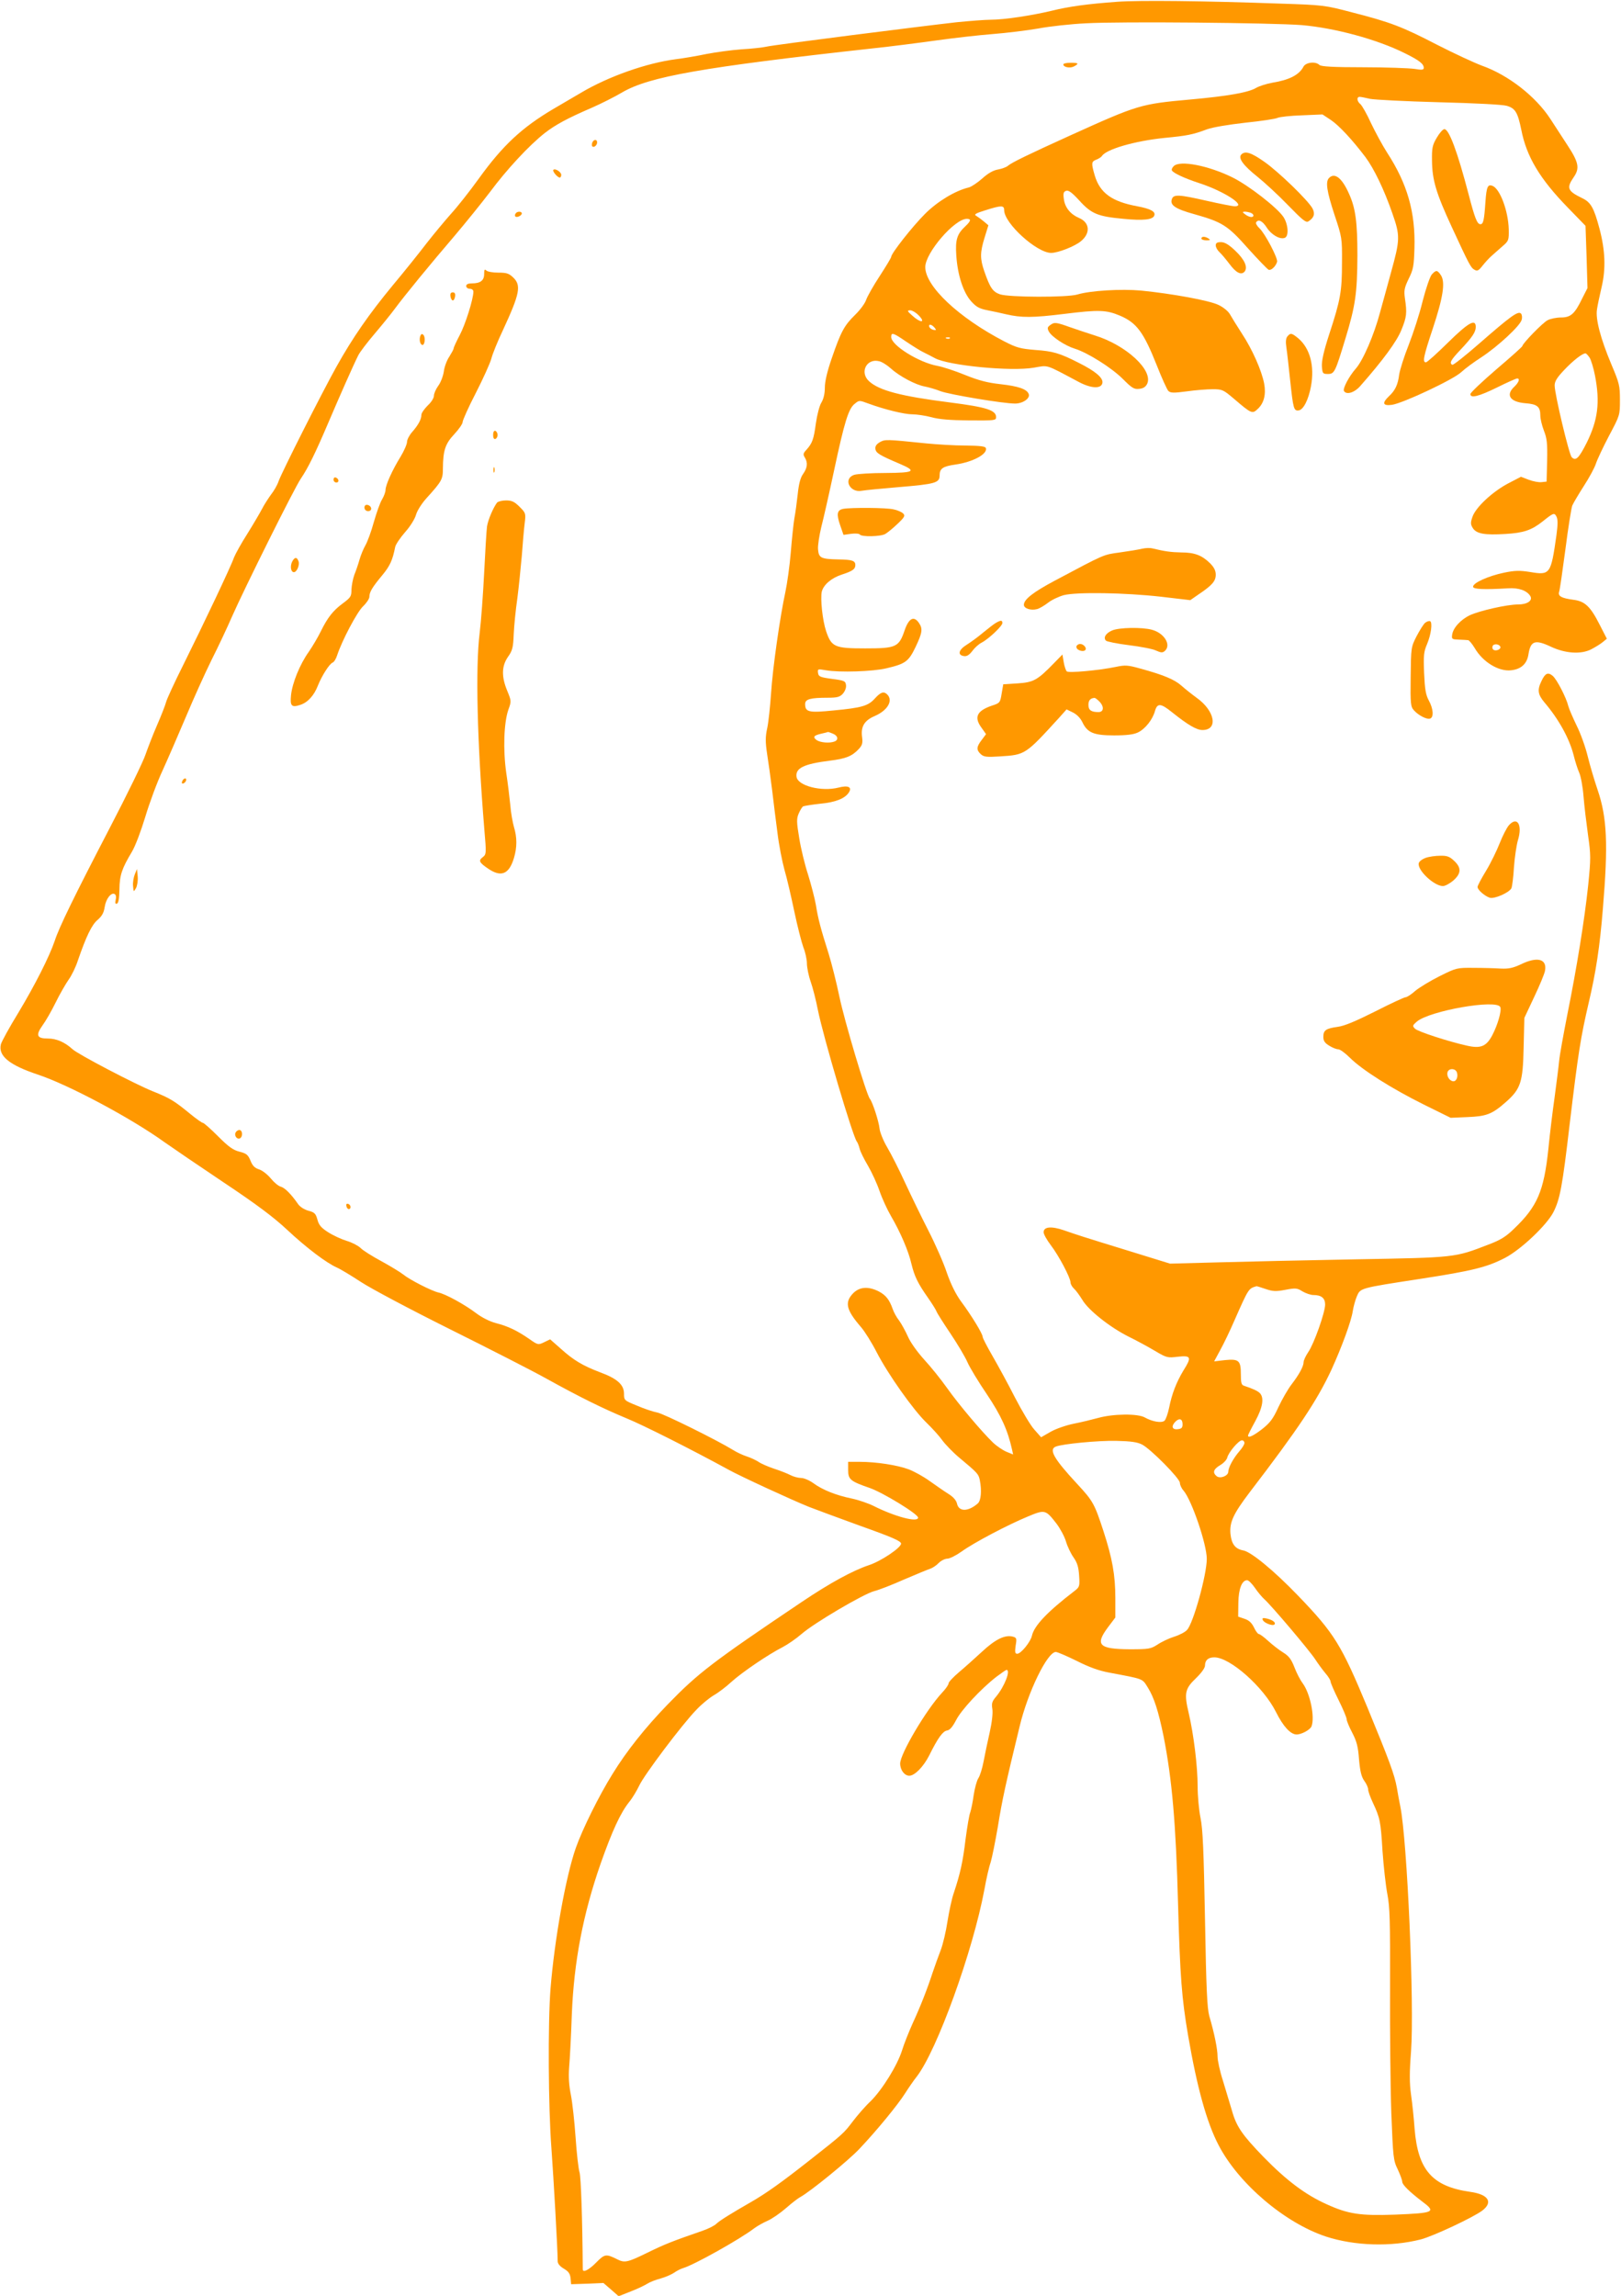 <?xml version="1.0" standalone="no"?>
<!DOCTYPE svg PUBLIC "-//W3C//DTD SVG 20010904//EN"
 "http://www.w3.org/TR/2001/REC-SVG-20010904/DTD/svg10.dtd">
<svg version="1.0" xmlns="http://www.w3.org/2000/svg"
 width="904pt" height="1280pt" viewBox="0 0 904 1280"
 preserveAspectRatio="xMidYMid meet">
<g transform="translate(0,1280) scale(0.1,-0.1)"
fill="#ff9800" stroke="none">
<path d="M6230 12790 c-165 -12 -268 -26 -365 -50 -113 -27 -266 -50 -340 -50
-33 0 -118 -7 -190 -14 -212 -24 -1017 -126 -1060 -136 -22 -5 -85 -12 -140
-15 -55 -4 -143 -16 -195 -26 -52 -11 -129 -24 -170 -29 -163 -21 -376 -96
-528 -186 -53 -31 -124 -73 -157 -92 -174 -103 -281 -202 -415 -388 -51 -71
-120 -158 -153 -194 -32 -36 -94 -110 -137 -165 -42 -55 -127 -161 -189 -235
-133 -161 -224 -292 -315 -455 -84 -151 -303 -585 -322 -637 -7 -22 -27 -56
-43 -76 -15 -21 -38 -56 -49 -78 -12 -23 -49 -86 -82 -139 -34 -53 -67 -113
-75 -133 -16 -48 -171 -374 -283 -599 -49 -98 -92 -191 -96 -208 -4 -16 -27
-75 -51 -130 -24 -55 -52 -129 -64 -163 -11 -35 -101 -220 -200 -410 -198
-381 -282 -553 -306 -628 -30 -88 -110 -246 -202 -399 -51 -83 -94 -162 -98
-177 -16 -65 47 -116 206 -169 172 -57 522 -244 705 -376 44 -31 192 -132 331
-225 186 -124 279 -194 355 -265 108 -101 220 -185 277 -210 19 -8 80 -45 135
-81 55 -36 277 -154 498 -264 219 -109 460 -232 535 -274 188 -104 316 -167
446 -221 94 -38 367 -176 572 -288 61 -34 349 -167 446 -206 30 -12 158 -59
284 -105 183 -65 230 -86 230 -100 0 -23 -112 -98 -179 -120 -90 -30 -217 -99
-376 -206 -498 -335 -577 -396 -746 -570 -126 -130 -230 -261 -308 -388 -75
-120 -168 -308 -205 -413 -56 -160 -119 -511 -141 -786 -15 -195 -12 -665 5
-886 12 -164 35 -567 35 -632 0 -13 12 -28 34 -41 27 -16 35 -28 38 -54 l3
-33 90 3 90 4 43 -37 42 -37 68 27 c37 14 78 34 92 43 14 9 47 22 74 29 26 7
60 22 75 32 14 10 37 22 51 26 61 18 315 160 395 221 17 13 51 32 76 43 25 11
71 43 102 70 32 28 68 56 80 62 54 29 269 204 329 268 95 100 215 246 256 311
19 30 48 72 64 92 113 145 314 701 378 1045 11 62 27 130 35 152 7 22 25 111
40 198 24 150 44 240 121 557 46 193 155 416 202 416 9 0 62 -23 117 -50 69
-35 125 -55 180 -65 196 -37 184 -32 216 -83 35 -56 59 -131 88 -272 47 -239
69 -484 81 -945 11 -392 20 -515 56 -725 50 -290 104 -484 170 -610 112 -215
369 -433 598 -509 159 -52 362 -59 530 -16 69 18 293 123 343 161 61 47 33 90
-68 104 -211 30 -291 121 -310 350 -4 58 -13 144 -20 192 -9 66 -9 123 0 240
19 261 -21 1177 -60 1368 -5 25 -14 71 -19 103 -13 73 -42 151 -164 447 -146
351 -184 413 -387 624 -134 139 -260 243 -305 252 -45 8 -66 35 -72 92 -6 65
16 112 107 232 272 355 376 512 455 681 59 129 112 274 120 329 4 25 14 62 23
83 20 46 14 45 353 97 292 45 372 65 473 117 90 47 233 183 270 255 37 73 50
143 91 493 48 401 61 481 106 675 40 169 62 313 79 525 30 359 23 507 -29 660
-17 50 -42 133 -55 186 -13 54 -41 132 -63 175 -21 44 -42 92 -46 108 -11 46
-64 149 -87 168 -26 22 -42 15 -62 -28 -25 -50 -21 -76 16 -120 80 -94 139
-201 163 -295 8 -33 22 -77 31 -97 9 -20 20 -80 24 -132 4 -52 16 -149 25
-215 16 -112 16 -130 1 -280 -20 -190 -63 -457 -117 -725 -21 -107 -42 -222
-45 -255 -3 -33 -15 -123 -25 -200 -11 -77 -27 -207 -35 -290 -25 -237 -62
-322 -192 -446 -45 -44 -76 -63 -143 -88 -188 -73 -183 -72 -740 -82 -278 -5
-624 -13 -770 -17 l-265 -7 -220 68 c-280 86 -297 92 -372 118 -70 24 -113 20
-113 -11 0 -11 18 -43 40 -72 45 -59 110 -182 110 -208 0 -9 9 -25 20 -35 11
-10 31 -38 46 -62 33 -57 154 -153 258 -205 45 -22 111 -58 148 -80 64 -38 69
-39 127 -32 74 8 78 -2 30 -78 -39 -65 -64 -130 -79 -206 -7 -34 -19 -67 -26
-73 -17 -14 -68 -5 -109 18 -39 23 -177 21 -260 -2 -33 -9 -94 -24 -135 -32
-41 -8 -100 -28 -130 -45 l-54 -31 -38 43 c-21 23 -69 104 -108 179 -38 75
-95 179 -125 231 -30 52 -55 100 -55 107 0 17 -63 120 -121 198 -29 40 -56 94
-79 160 -18 55 -65 161 -103 235 -38 74 -96 194 -129 265 -33 72 -78 161 -100
198 -22 37 -41 85 -43 105 -4 40 -39 148 -54 166 -19 23 -142 435 -170 570
-16 77 -43 184 -59 236 -45 142 -60 198 -72 275 -7 39 -27 115 -44 170 -18 55
-40 146 -49 203 -15 89 -15 108 -3 136 8 19 19 36 24 40 6 3 49 10 95 15 87 8
139 29 161 63 19 30 -4 41 -58 27 -95 -24 -227 10 -234 60 -7 49 42 72 185 90
90 11 125 25 162 65 19 20 23 33 19 64 -9 61 12 95 70 120 72 31 104 86 70
120 -19 19 -36 14 -68 -21 -38 -43 -74 -53 -232 -68 -138 -14 -158 -9 -158 36
0 27 29 35 126 35 53 0 67 4 84 22 12 14 20 33 18 48 -3 23 -8 26 -78 35 -67
9 -75 13 -78 33 -3 23 -2 23 45 15 76 -13 261 -7 336 11 107 25 124 38 163
119 38 80 41 102 18 135 -28 40 -56 25 -79 -42 -32 -94 -47 -101 -220 -101
-171 0 -188 8 -218 96 -20 59 -33 182 -24 221 10 38 53 75 110 94 62 20 77 31
77 54 0 24 -19 30 -93 31 -99 2 -111 8 -115 56 -2 22 7 78 18 124 12 46 44
187 71 314 58 272 81 348 116 374 24 20 25 20 76 1 90 -33 200 -60 245 -60 24
0 72 -7 106 -16 42 -12 106 -17 211 -18 142 -1 150 0 150 18 0 39 -53 56 -256
82 -276 35 -397 67 -453 119 -54 50 -12 129 57 111 15 -3 45 -22 66 -41 47
-43 140 -92 189 -100 20 -4 60 -15 87 -26 51 -19 349 -69 416 -69 43 0 85 29
76 53 -10 28 -59 44 -157 55 -72 8 -120 20 -197 51 -56 23 -126 46 -155 51
-104 19 -258 115 -258 161 0 28 11 24 84 -26 36 -24 80 -52 98 -60 18 -9 46
-23 62 -32 75 -41 424 -75 551 -53 84 14 60 22 250 -79 71 -38 128 -40 133 -5
4 28 -40 65 -132 111 -108 55 -144 65 -244 72 -82 7 -102 12 -172 48 -254 132
-440 307 -440 414 0 79 163 269 232 269 25 0 23 -12 -8 -41 -47 -44 -57 -75
-51 -163 7 -109 39 -207 83 -256 29 -32 46 -41 92 -50 31 -6 77 -16 102 -22
86 -20 148 -20 326 2 193 24 234 22 310 -10 94 -40 132 -93 206 -279 27 -69
56 -132 63 -140 12 -12 28 -13 103 -3 49 7 114 12 145 12 53 0 59 -3 117 -52
99 -85 104 -87 134 -58 35 32 47 81 36 141 -14 73 -66 191 -124 279 -28 43
-58 92 -67 108 -9 16 -36 39 -64 52 -51 25 -261 63 -432 80 -110 10 -282 0
-355 -22 -58 -17 -379 -16 -431 1 -41 14 -56 37 -88 129 -24 70 -24 104 2 188
l21 68 -25 21 c-13 11 -32 25 -42 31 -15 8 -7 14 51 32 89 28 104 28 104 0 0
-73 182 -238 262 -238 39 0 133 37 167 66 54 45 48 104 -12 129 -47 20 -78 58
-84 104 -5 33 -2 42 12 47 13 5 32 -8 74 -54 67 -74 103 -89 246 -102 110 -11
164 -5 172 18 9 22 -20 38 -95 52 -141 26 -208 74 -237 172 -20 69 -19 77 9
88 13 5 27 14 31 20 24 38 183 84 348 101 126 12 158 18 238 48 34 12 118 26
215 37 87 9 168 21 179 27 11 5 71 12 135 14 l115 5 47 -31 c46 -31 120 -111
192 -206 48 -64 105 -182 151 -315 44 -125 43 -146 -8 -330 -19 -69 -46 -169
-61 -222 -33 -125 -95 -268 -135 -313 -38 -43 -74 -112 -66 -125 14 -23 59 -9
91 28 126 143 204 249 229 312 30 73 32 95 20 176 -6 44 -4 58 21 110 26 52
29 72 32 170 6 200 -39 359 -153 534 -25 39 -65 113 -89 163 -23 51 -50 98
-59 106 -20 16 -23 41 -4 41 6 0 32 -5 57 -11 24 -5 197 -14 385 -19 197 -5
356 -13 378 -20 48 -14 61 -37 81 -134 29 -149 103 -273 259 -433 l99 -102 6
-173 5 -174 -29 -57 c-42 -87 -64 -107 -119 -107 -25 0 -59 -7 -74 -15 -27
-13 -141 -131 -141 -144 0 -4 -65 -62 -145 -130 -80 -69 -145 -130 -145 -138
0 -25 47 -13 149 37 56 28 106 50 112 50 17 0 9 -22 -16 -46 -50 -46 -24 -85
61 -92 67 -5 84 -19 84 -69 0 -18 9 -55 20 -84 17 -43 20 -70 18 -168 l-3
-116 -28 -3 c-15 -2 -47 4 -71 13 l-44 17 -73 -38 c-88 -47 -181 -134 -198
-187 -11 -32 -10 -41 3 -62 21 -31 65 -39 181 -32 102 6 146 21 208 70 60 48
65 50 77 27 8 -15 8 -43 0 -103 -31 -219 -35 -225 -147 -206 -58 9 -84 9 -146
-4 -86 -18 -172 -56 -172 -78 0 -14 57 -17 195 -9 59 4 105 -12 124 -43 15
-25 -16 -47 -68 -47 -62 0 -215 -35 -269 -60 -52 -25 -95 -72 -99 -111 -3 -22
1 -24 37 -25 22 -1 45 -2 52 -3 6 0 23 -21 37 -44 45 -78 134 -132 203 -124
56 6 89 36 97 90 12 75 37 83 126 41 79 -37 165 -43 222 -15 23 12 53 30 66
41 l23 19 -40 78 c-51 101 -82 131 -146 139 -67 9 -88 20 -80 45 4 11 19 117
35 237 15 119 33 229 38 243 6 14 35 63 65 110 30 46 60 102 67 124 7 22 40
92 73 155 61 115 61 115 61 200 0 79 -3 93 -48 199 -60 143 -89 253 -80 306 3
22 15 78 26 125 24 102 20 204 -12 325 -31 116 -48 147 -96 170 -83 40 -89 57
-48 117 35 50 28 83 -35 179 -27 41 -69 106 -95 146 -82 126 -235 245 -382
297 -43 16 -155 68 -249 116 -195 101 -260 126 -475 181 -152 40 -159 41 -405
49 -418 15 -784 19 -905 10z m1030 -130 c184 -16 419 -79 575 -157 79 -39 105
-59 105 -81 0 -12 -9 -13 -52 -6 -29 4 -157 9 -285 9 -170 0 -236 4 -245 13
-21 21 -76 15 -89 -10 -24 -46 -80 -74 -173 -89 -33 -6 -74 -19 -91 -29 -41
-25 -156 -46 -370 -65 -275 -25 -288 -29 -664 -199 -238 -108 -329 -152 -351
-171 -8 -7 -33 -16 -54 -20 -26 -4 -56 -21 -88 -50 -26 -23 -60 -46 -75 -50
-76 -18 -175 -78 -244 -147 -71 -71 -189 -221 -189 -240 0 -5 -29 -53 -64
-107 -35 -53 -68 -112 -75 -131 -6 -20 -34 -58 -62 -85 -61 -60 -79 -93 -130
-241 -26 -75 -39 -131 -39 -165 0 -33 -7 -63 -19 -83 -11 -17 -24 -68 -31
-116 -12 -90 -20 -111 -53 -148 -18 -19 -19 -26 -9 -42 18 -29 15 -58 -9 -92
-15 -20 -24 -55 -30 -111 -5 -45 -13 -107 -19 -137 -5 -30 -14 -116 -20 -190
-6 -74 -20 -173 -30 -220 -30 -138 -71 -425 -80 -566 -5 -72 -14 -159 -21
-192 -11 -50 -11 -78 -1 -145 7 -45 20 -136 28 -202 8 -66 21 -174 30 -240 8
-66 26 -158 39 -205 14 -47 38 -152 55 -233 17 -81 40 -170 50 -198 11 -27 20
-68 20 -90 0 -22 9 -68 21 -102 12 -34 30 -105 40 -157 32 -158 194 -703 217
-734 5 -6 12 -24 16 -40 4 -17 25 -59 47 -96 21 -36 50 -99 64 -140 14 -41 43
-104 64 -140 51 -87 98 -195 114 -267 17 -69 35 -107 92 -188 23 -33 45 -68
48 -77 3 -9 38 -64 77 -122 39 -58 82 -130 95 -160 13 -30 62 -111 109 -180
79 -118 116 -199 140 -308 l6 -27 -37 15 c-21 9 -55 32 -76 52 -62 60 -189
210 -255 303 -34 48 -91 119 -128 159 -38 42 -77 96 -91 129 -14 31 -36 71
-49 89 -14 17 -30 47 -36 65 -18 51 -38 77 -79 98 -57 28 -104 25 -140 -10
-50 -51 -41 -93 42 -189 21 -24 61 -88 88 -141 63 -122 204 -322 279 -394 31
-30 71 -74 87 -97 17 -23 59 -67 95 -97 102 -85 107 -91 114 -124 12 -60 7
-115 -11 -131 -54 -47 -106 -47 -116 -1 -4 18 -21 38 -49 55 -24 15 -71 48
-105 72 -33 24 -86 53 -115 64 -64 24 -182 42 -274 42 l-64 0 0 -45 c0 -53 11
-63 121 -101 72 -25 269 -145 269 -165 0 -29 -129 5 -248 65 -28 14 -83 33
-120 41 -89 18 -166 49 -216 86 -22 16 -53 29 -68 29 -16 0 -43 7 -60 16 -17
9 -58 25 -92 36 -33 11 -72 28 -86 38 -14 9 -43 23 -65 30 -22 7 -56 23 -75
35 -91 56 -390 204 -425 210 -22 4 -73 21 -112 38 -72 29 -73 30 -73 67 0 50
-38 84 -133 119 -97 37 -148 67 -220 132 l-59 52 -33 -16 c-33 -16 -35 -16
-82 17 -69 48 -120 72 -186 89 -35 9 -79 31 -112 56 -65 49 -169 106 -210 115
-39 9 -162 72 -197 101 -15 12 -69 45 -120 73 -52 28 -105 61 -118 75 -14 13
-49 31 -77 39 -29 9 -75 30 -103 48 -39 25 -52 40 -60 71 -9 33 -16 40 -50 49
-23 6 -47 22 -57 36 -40 58 -75 92 -97 98 -13 3 -38 24 -55 45 -18 22 -47 45
-65 51 -26 8 -38 21 -49 49 -14 33 -22 40 -61 50 -36 9 -61 27 -120 86 -41 41
-79 75 -85 75 -5 0 -36 22 -68 48 -90 74 -114 89 -209 127 -100 40 -419 207
-449 235 -44 40 -90 60 -138 60 -62 0 -69 18 -30 73 17 23 50 80 73 127 23 47
56 104 72 127 17 23 41 72 53 110 46 133 77 198 110 225 24 21 34 39 39 72 7
46 37 83 56 71 7 -4 9 -18 5 -32 -4 -18 -2 -24 7 -21 9 3 13 28 14 79 1 80 14
117 69 209 19 31 51 116 75 195 23 77 66 194 97 260 30 66 88 200 130 299 41
98 105 240 142 315 38 75 90 186 116 246 67 152 347 715 383 767 40 59 80 140
152 309 64 150 139 320 168 378 9 18 50 72 91 120 40 47 92 111 114 141 54 73
194 244 332 405 61 72 150 182 198 245 92 124 218 260 306 329 60 46 124 81
263 141 50 22 126 60 168 85 151 88 443 140 1395 245 105 11 267 32 360 45 94
13 233 29 310 35 77 6 192 20 255 31 63 12 183 25 265 29 190 11 1039 3 1205
-10z m-2135 -1620 c39 -41 8 -41 -37 0 -29 26 -31 29 -12 30 11 0 33 -13 49
-30z m86 -66 c12 -14 11 -16 -5 -13 -11 2 -21 10 -24 17 -5 17 13 15 29 -4z
m86 -60 c-3 -3 -12 -4 -19 -1 -8 3 -5 6 6 6 11 1 17 -2 13 -5z m3568 -108 c8
-13 22 -58 30 -100 29 -150 16 -248 -46 -374 -44 -87 -61 -104 -84 -81 -15 16
-95 352 -95 400 0 23 13 44 53 86 48 51 101 93 119 93 4 0 14 -11 23 -24z
m-498 -1612 c5 -15 -28 -27 -40 -15 -5 5 -6 14 -2 21 8 13 37 9 42 -6z m-3723
-484 c29 -11 34 -35 10 -44 -28 -11 -80 -6 -100 8 -23 17 -16 26 28 36 18 4
34 8 35 9 1 1 13 -3 27 -9z m2413 -3096 c41 -14 58 -15 111 -5 58 11 66 10 96
-9 19 -11 46 -20 60 -20 45 0 66 -17 66 -53 0 -44 -62 -219 -94 -265 -14 -21
-26 -46 -26 -56 0 -23 -24 -68 -67 -124 -20 -26 -53 -83 -74 -128 -30 -66 -47
-87 -91 -122 -51 -39 -78 -51 -78 -35 0 3 18 39 40 79 42 77 51 131 26 157
-13 13 -40 25 -88 41 -15 4 -18 17 -18 64 0 77 -11 87 -90 79 l-59 -7 34 63
c19 34 55 109 80 167 79 179 78 176 122 189 1 1 24 -6 50 -15z m-462 -755 c0
-19 -6 -25 -27 -27 -32 -4 -38 17 -12 43 22 21 39 14 39 -16z m-225 -113 c50
-27 210 -189 210 -213 0 -11 9 -31 20 -43 46 -53 130 -300 130 -381 0 -88 -75
-359 -110 -396 -10 -12 -43 -29 -72 -38 -29 -9 -71 -29 -93 -44 -38 -24 -47
-26 -155 -26 -172 1 -195 24 -120 124 l40 53 0 108 c0 129 -17 222 -66 373
-50 153 -58 168 -146 263 -130 140 -161 193 -120 209 38 15 234 34 337 32 84
-2 118 -7 145 -21z m570 9 c0 -8 -13 -29 -29 -47 -33 -38 -61 -90 -61 -113 0
-23 -45 -41 -65 -25 -24 20 -18 39 19 61 19 11 37 30 40 42 7 30 64 97 82 97
8 0 14 -7 14 -15z m-1047 -451 c20 -27 44 -71 52 -99 8 -27 27 -67 42 -88 21
-30 28 -54 31 -101 4 -60 3 -64 -27 -87 -150 -115 -223 -192 -236 -248 -7 -34
-61 -101 -82 -101 -12 0 -14 8 -9 45 7 41 6 45 -18 51 -43 10 -96 -16 -170
-85 -39 -36 -97 -88 -128 -114 -32 -27 -58 -55 -58 -62 0 -8 -16 -31 -36 -52
-88 -94 -234 -341 -234 -395 0 -36 24 -68 51 -68 30 0 79 50 111 113 49 99 76
135 99 139 16 2 31 20 51 58 29 57 138 174 224 241 28 21 54 39 57 39 25 0
-11 -93 -58 -149 -22 -26 -26 -37 -21 -68 4 -23 -2 -75 -15 -133 -12 -52 -27
-125 -34 -162 -7 -37 -20 -79 -29 -92 -9 -14 -20 -56 -26 -94 -5 -38 -14 -81
-19 -96 -6 -14 -17 -81 -26 -148 -15 -127 -30 -194 -65 -299 -12 -33 -27 -106
-36 -161 -8 -54 -25 -127 -38 -161 -13 -34 -33 -89 -44 -122 -31 -95 -69 -192
-112 -285 -21 -47 -48 -114 -59 -150 -26 -84 -111 -221 -176 -285 -29 -27 -73
-78 -99 -112 -50 -66 -51 -68 -246 -221 -151 -119 -236 -179 -315 -225 -122
-70 -181 -107 -200 -125 -11 -11 -47 -29 -80 -40 -165 -57 -208 -74 -304 -121
-112 -55 -128 -58 -169 -37 -62 31 -70 30 -117 -18 -40 -41 -75 -59 -75 -38
-2 280 -10 514 -18 541 -6 18 -16 105 -22 194 -6 88 -18 195 -26 236 -11 54
-14 100 -10 156 4 44 11 177 15 295 12 294 62 557 161 841 64 181 110 282 160
344 18 22 42 63 55 90 25 56 239 341 319 423 28 30 71 65 96 80 25 14 70 48
100 76 60 54 206 153 285 193 27 14 75 47 105 73 71 62 347 224 405 239 25 6
100 35 167 65 68 29 133 56 146 60 12 4 34 18 47 32 13 13 35 24 48 24 13 0
49 18 80 40 69 50 260 150 369 195 96 40 99 39 161 -41z m1105 -356 c16 -24
40 -52 52 -63 39 -34 258 -293 286 -338 15 -23 40 -57 55 -75 16 -18 29 -39
29 -46 0 -7 20 -54 45 -104 25 -50 45 -98 45 -107 0 -9 14 -43 31 -75 25 -48
33 -78 38 -149 6 -66 13 -96 29 -119 12 -16 22 -38 22 -49 0 -10 12 -43 26
-73 40 -85 44 -104 54 -270 6 -85 18 -193 27 -240 14 -73 16 -146 15 -521 -1
-240 2 -554 7 -698 10 -250 11 -265 36 -316 14 -30 25 -60 25 -69 0 -16 41
-56 109 -108 82 -61 72 -66 -149 -75 -194 -7 -262 3 -384 59 -117 53 -221 131
-349 262 -120 124 -152 170 -177 260 -12 39 -34 114 -50 166 -17 52 -30 113
-30 135 0 41 -18 130 -46 225 -12 45 -17 147 -24 540 -7 381 -12 502 -25 565
-9 44 -16 123 -16 175 0 112 -22 291 -50 410 -26 110 -21 135 41 194 30 29 50
57 50 70 0 30 18 46 52 46 88 0 274 -165 344 -305 40 -80 81 -125 115 -125 28
0 75 26 83 45 20 52 -8 185 -49 240 -13 17 -34 57 -46 89 -18 46 -31 63 -63
83 -23 14 -60 43 -83 64 -24 22 -47 39 -53 39 -5 0 -18 17 -27 37 -13 26 -28
40 -53 48 l-35 12 1 76 c1 79 20 127 49 127 8 0 27 -19 43 -42z"/>
<path d="M5930 12441 c0 -16 38 -23 60 -11 29 16 25 20 -20 20 -22 0 -40 -4
-40 -9z"/>
<path d="M3303 12005 c-3 -9 -3 -18 0 -21 9 -9 27 6 27 22 0 19 -19 18 -27 -1z"/>
<path d="M3086 11853 c-7 -7 23 -43 36 -43 4 0 8 7 8 15 0 16 -34 38 -44 28z"/>
<path d="M2875 11609 c-4 -6 -4 -13 -1 -16 8 -8 36 5 36 17 0 13 -27 13 -35
-1z"/>
<path d="M2700 11272 c0 -36 -21 -52 -69 -52 -21 0 -31 -5 -31 -15 0 -8 9 -15
20 -15 12 0 20 -7 20 -16 0 -41 -45 -184 -76 -242 -19 -36 -34 -69 -34 -74 0
-5 -11 -25 -24 -46 -14 -20 -28 -58 -31 -84 -4 -26 -18 -62 -31 -79 -13 -18
-24 -43 -24 -55 0 -13 -15 -37 -35 -55 -19 -19 -35 -42 -35 -52 0 -24 -16 -55
-51 -95 -16 -18 -29 -43 -29 -55 0 -13 -16 -50 -36 -83 -47 -76 -84 -159 -84
-186 0 -11 -9 -35 -19 -52 -11 -17 -31 -74 -46 -126 -14 -52 -36 -111 -47
-130 -11 -19 -26 -55 -33 -80 -7 -25 -20 -63 -29 -85 -8 -22 -15 -59 -16 -82
0 -38 -4 -44 -47 -76 -56 -41 -86 -80 -124 -157 -15 -31 -45 -82 -67 -114 -50
-70 -92 -174 -99 -242 -6 -60 3 -70 51 -54 42 13 78 53 99 108 22 55 64 121
82 128 8 3 19 21 25 40 28 85 111 241 144 273 20 19 36 43 36 54 0 26 16 53
71 119 44 53 58 84 73 159 3 14 28 51 55 82 29 32 55 75 61 97 6 22 31 62 58
92 87 96 92 106 92 167 1 100 13 137 64 191 25 27 46 57 46 67 0 10 33 84 74
163 41 80 79 165 86 190 6 25 35 97 65 160 94 203 103 249 57 293 -24 23 -37
27 -83 27 -30 0 -60 5 -67 12 -9 9 -12 5 -12 -20z"/>
<path d="M2512 11148 c2 -13 8 -23 13 -23 6 0 11 10 13 23 2 15 -2 22 -13 22
-11 0 -15 -7 -13 -22z"/>
<path d="M2344 10927 c-7 -20 -2 -47 11 -50 14 -3 19 43 6 56 -7 7 -12 6 -17
-6z"/>
<path d="M2750 10375 c0 -17 5 -25 13 -22 6 2 12 12 12 22 0 10 -6 20 -12 23
-8 2 -13 -6 -13 -23z"/>
<path d="M2752 10180 c0 -14 2 -19 5 -12 2 6 2 18 0 25 -3 6 -5 1 -5 -13z"/>
<path d="M1860 10126 c0 -9 7 -16 16 -16 17 0 14 22 -4 28 -7 2 -12 -3 -12
-12z"/>
<path d="M2772 9998 c-21 -28 -50 -95 -56 -133 -3 -22 -10 -138 -16 -259 -6
-120 -17 -271 -25 -335 -24 -191 -14 -606 26 -1095 12 -136 11 -139 -9 -155
-25 -19 -20 -30 32 -65 71 -48 115 -30 142 60 18 59 18 116 0 174 -7 25 -17
79 -20 120 -4 41 -14 124 -23 183 -18 128 -13 278 12 350 17 47 17 49 -6 105
-33 79 -32 138 4 190 25 35 29 52 32 127 2 47 11 136 20 198 8 62 19 169 25
238 5 68 12 150 16 181 7 56 6 58 -29 93 -28 28 -43 35 -75 35 -22 0 -44 -6
-50 -12z"/>
<path d="M2035 9980 c-4 -6 -3 -14 0 -20 9 -15 35 -12 35 4 0 17 -27 29 -35
16z"/>
<path d="M1628 9666 c-11 -26 -5 -56 11 -56 16 0 33 39 26 60 -9 27 -23 25
-37 -4z"/>
<path d="M1016 8444 c-4 -10 -1 -14 6 -12 15 5 23 28 10 28 -5 0 -13 -7 -16
-16z"/>
<path d="M752 7926 c-7 -17 -12 -46 -10 -65 3 -35 3 -35 16 -13 7 12 12 42 10
65 l-4 42 -12 -29z"/>
<path d="M1313 6484 c-7 -18 11 -39 26 -30 17 11 13 46 -4 46 -9 0 -18 -7 -22
-16z"/>
<path d="M1932 6076 c1 -10 8 -17 13 -17 15 1 12 24 -3 29 -9 3 -13 -2 -10
-12z"/>
<path d="M7042 3769 c5 -16 54 -36 65 -26 10 10 -8 25 -41 33 -22 5 -28 4 -24
-7z"/>
<path d="M8013 12033 c-25 -42 -28 -58 -27 -128 1 -109 23 -182 110 -370 99
-214 106 -227 127 -239 16 -9 23 -5 45 23 15 19 38 44 51 55 13 12 40 35 60
53 35 30 36 34 35 95 -3 103 -49 226 -91 242 -26 10 -33 -5 -39 -89 -7 -104
-12 -125 -28 -125 -18 0 -31 32 -66 167 -62 237 -109 363 -135 363 -8 0 -27
-21 -42 -47z"/>
<path d="M6923 11939 c-20 -20 10 -61 89 -124 40 -32 117 -103 171 -159 81
-83 100 -99 114 -90 31 20 38 41 23 71 -23 44 -188 204 -269 261 -74 52 -107
62 -128 41z"/>
<path d="M6546 11874 c-9 -8 -14 -20 -10 -25 9 -15 73 -44 149 -69 140 -45
271 -130 201 -130 -13 0 -83 14 -154 30 -158 36 -188 38 -197 9 -11 -33 20
-54 125 -83 156 -44 186 -62 300 -191 56 -62 108 -116 115 -119 14 -5 39 18
47 44 6 19 -67 158 -98 187 -14 13 -22 28 -19 33 12 20 35 9 59 -28 25 -40 74
-69 101 -58 24 9 19 77 -8 117 -35 52 -192 174 -282 219 -135 67 -295 98 -329
64z m428 -260 c9 -3 16 -10 16 -15 0 -14 -24 -11 -46 6 -16 12 -17 14 -2 15 9
0 23 -3 32 -6z"/>
<path d="M7412 11808 c-21 -21 -13 -74 30 -205 42 -126 43 -130 42 -268 0
-159 -8 -206 -71 -398 -31 -95 -43 -150 -41 -180 3 -39 5 -42 33 -42 37 0 41
9 99 200 55 181 65 251 66 460 0 185 -10 263 -46 343 -39 89 -80 122 -112 90z"/>
<path d="M6700 11470 c0 -5 12 -10 28 -10 21 0 24 2 12 10 -20 13 -40 13 -40
0z"/>
<path d="M6780 11432 c0 -11 9 -27 21 -38 11 -10 36 -40 55 -65 37 -50 66 -65
85 -43 19 24 0 67 -53 117 -36 34 -58 47 -79 47 -22 0 -29 -5 -29 -18z"/>
<path d="M7985 11270 c-10 -11 -33 -78 -51 -148 -17 -71 -53 -181 -78 -245
-26 -65 -49 -139 -53 -165 -7 -56 -22 -89 -57 -121 -40 -38 -35 -55 17 -48 61
9 345 142 387 183 19 18 69 55 111 82 93 61 217 176 225 209 4 13 2 29 -4 35
-16 16 -59 -16 -231 -166 -79 -69 -147 -123 -152 -120 -17 10 -9 26 44 82 68
72 87 101 87 129 0 48 -40 26 -155 -87 -61 -60 -116 -110 -123 -110 -20 0 -14
31 38 187 58 175 71 259 46 298 -20 30 -27 31 -51 5z"/>
<path d="M5856 10987 c-15 -11 -16 -17 -7 -35 16 -30 92 -80 145 -96 71 -22
205 -106 268 -169 50 -50 62 -58 90 -55 23 2 36 10 45 27 37 75 -116 217 -292
271 -38 12 -101 33 -138 46 -79 28 -87 29 -111 11z"/>
<path d="M7180 10925 c-9 -10 -11 -31 -6 -63 4 -26 13 -108 21 -183 17 -158
20 -171 48 -167 26 4 54 59 68 134 21 113 -5 212 -71 268 -37 30 -43 31 -60
11z"/>
<path d="M4907 10335 c-20 -12 -27 -23 -25 -38 3 -23 23 -35 136 -83 96 -41
83 -50 -80 -51 -79 0 -156 -5 -173 -10 -66 -21 -26 -103 42 -89 15 3 107 12
203 20 206 17 230 24 230 65 0 39 18 51 88 61 98 14 181 59 170 92 -4 10 -34
13 -114 14 -60 0 -158 6 -219 12 -224 23 -228 23 -258 7z"/>
<path d="M4702 9963 c-34 -7 -38 -29 -17 -90 l19 -55 43 6 c23 3 45 1 48 -4 9
-14 116 -12 142 3 12 7 43 32 68 56 40 38 44 46 32 58 -8 8 -32 19 -53 23 -39
10 -238 11 -282 3z"/>
<path d="M6370 9741 c-19 -5 -75 -14 -125 -21 -94 -13 -80 -7 -364 -158 -120
-64 -171 -104 -171 -134 0 -20 38 -33 73 -24 13 3 40 19 61 35 20 16 60 35 89
43 72 18 340 14 543 -9 l162 -19 46 32 c76 51 96 74 96 110 0 22 -9 41 -32 64
-45 44 -86 60 -160 60 -56 1 -94 6 -163 23 -11 3 -36 2 -55 -2z"/>
<path d="M5555 9328 c-11 -6 -42 -30 -70 -53 -27 -23 -69 -54 -93 -69 -47 -29
-54 -59 -15 -64 15 -2 29 7 45 28 13 18 36 39 52 47 39 20 116 93 116 109 0
17 -8 17 -35 2z"/>
<path d="M7948 9328 c-9 -7 -30 -41 -48 -75 -31 -61 -31 -63 -33 -226 -2 -152
0 -167 18 -187 26 -29 73 -53 91 -46 21 8 17 56 -8 101 -17 32 -22 62 -26 152
-4 98 -2 119 16 161 23 54 32 123 17 129 -6 2 -18 -2 -27 -9z"/>
<path d="M6202 9285 c-35 -15 -51 -40 -34 -57 5 -5 63 -17 128 -25 65 -8 133
-21 151 -30 27 -12 36 -13 48 -3 39 33 -1 100 -71 119 -55 15 -183 13 -222 -4z"/>
<path d="M6004 9199 c-3 -6 0 -15 7 -20 29 -18 57 -5 38 18 -14 16 -35 17 -45
2z"/>
<path d="M5880 9105 c-95 -98 -116 -109 -205 -115 l-80 -5 -9 -52 c-8 -50 -10
-53 -54 -67 -85 -29 -102 -65 -57 -125 l24 -34 -24 -32 c-30 -39 -31 -56 -5
-80 17 -15 32 -17 108 -12 140 9 140 9 329 216 l41 46 35 -17 c22 -11 42 -31
53 -54 28 -59 63 -74 177 -74 70 0 109 5 132 16 41 19 83 72 96 120 13 45 32
44 94 -6 90 -72 138 -100 171 -100 89 0 70 107 -33 180 -26 19 -64 49 -84 67
-38 34 -99 60 -231 96 -68 19 -83 20 -135 9 -97 -20 -264 -35 -274 -25 -5 5
-13 28 -17 52 l-7 42 -45 -46z m250 -215 c29 -29 26 -60 -4 -60 -41 0 -56 11
-56 40 0 25 10 37 33 39 4 1 16 -8 27 -19z"/>
<path d="M8414 8198 c-11 -13 -34 -57 -50 -98 -16 -41 -50 -111 -76 -154 -27
-44 -48 -84 -48 -91 0 -16 40 -51 68 -60 26 -8 108 28 121 53 4 10 11 62 14
117 4 55 14 122 22 150 27 87 -4 137 -51 83z"/>
<path d="M7950 8017 c-19 -7 -36 -20 -38 -30 -8 -39 86 -127 135 -127 12 0 38
14 58 31 44 39 46 71 4 110 -25 24 -40 29 -78 28 -25 0 -62 -5 -81 -12z"/>
<path d="M8480 7423 c-43 -20 -67 -25 -110 -23 -30 2 -98 4 -151 4 -95 1 -97
0 -190 -46 -52 -26 -113 -63 -136 -82 -22 -20 -47 -36 -55 -36 -7 0 -83 -35
-169 -79 -110 -55 -171 -81 -210 -86 -65 -9 -79 -19 -79 -56 0 -22 8 -34 33
-49 17 -11 40 -20 50 -20 10 0 39 -21 65 -47 68 -68 235 -173 410 -260 l152
-75 93 4 c106 4 138 16 214 83 84 74 96 111 100 305 l4 165 54 115 c30 63 58
130 61 147 13 67 -42 82 -136 36z m-113 -238 c8 -21 -15 -100 -45 -157 -33
-62 -64 -75 -140 -58 -104 23 -276 79 -291 95 -15 15 -14 18 10 39 71 61 448
127 466 81z m-242 -364 c8 -25 -4 -53 -23 -49 -21 4 -36 32 -29 52 9 22 44 20
52 -3z"/>
</g>
</svg>
